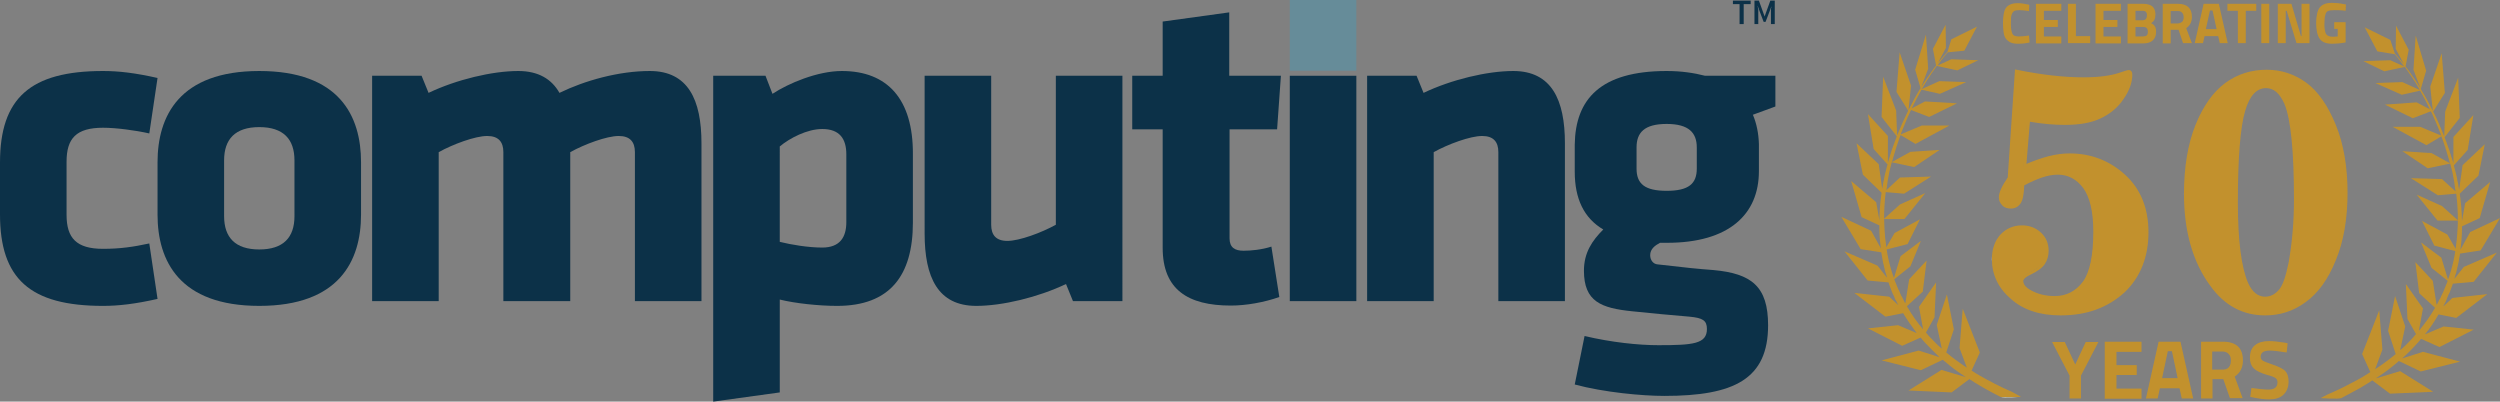 <svg xmlns="http://www.w3.org/2000/svg" xmlns:xlink="http://www.w3.org/1999/xlink" id="Layer_1" x="0px" y="0px" style="enable-background:new 0 0 800 150;" xml:space="preserve" viewBox="3.9 12 788.7 126.7"><rect x="3.9" y="12" width="788.7" height="126.7" fill="#808080" stroke="none"/><style type="text/css">	.st0{fill:#0C3148;}	.st1{fill:#668C99;}	.st2{fill:url(#SVGID_1_);}	.st3{fill:url(#SVGID_00000035525365461628950940000005944189734735719077_);}	.st4{fill:url(#SVGID_00000144311688094455525440000005125033855050491561_);}	.st5{fill:url(#SVGID_00000155106754014239776210000012570684364285407895_);}	.st6{fill:url(#SVGID_00000150785430508766099860000002898886940035998098_);}	.st7{fill:url(#SVGID_00000106136187276623412170000001617704569358533512_);}	.st8{fill:url(#SVGID_00000103968960115674589620000006115711521581018792_);}	.st9{fill:url(#SVGID_00000073722735331573916440000002168071941291233672_);}	.st10{fill:url(#SVGID_00000072257719628743086020000014641365607985504955_);}	.st11{fill:url(#SVGID_00000134207687131724669900000014094365748534405311_);}	.st12{fill:url(#SVGID_00000093159085134919706640000011760921626197381011_);}	.st13{fill:url(#SVGID_00000136397368811183262890000016398605794968804495_);}	.st14{fill:url(#SVGID_00000007395383268849857300000003872440953609281420_);}	.st15{fill:url(#SVGID_00000168813704225989426490000010673038435530894262_);}	.st16{fill:url(#SVGID_00000120521885550813576850000013892891138725347486_);}	.st17{fill:url(#SVGID_00000025437662312169663960000015619562400488087465_);}	.st18{fill:url(#SVGID_00000005250319868608751770000002759909908367317924_);}	.st19{fill:url(#SVGID_00000116940544323395631810000014364702237017045913_);}	.st20{fill:url(#SVGID_00000007409535172565833090000006962242102485671047_);}	.st21{fill:url(#SVGID_00000137134445068505250430000009707379664458949542_);}	.st22{fill:url(#SVGID_00000170970350151755914810000008583571513843704990_);}	.st23{fill:url(#SVGID_00000051357052943406216430000012609730911439738537_);}</style><g>	<g>		<path class="st0" d="M24.9,79.8c0,7.3,3.1,10.7,11.5,10.7c5.4,0,9.5-0.6,14.6-1.7l2.6,17.5c-7.1,1.6-12.3,2.2-17.2,2.2    c-23.1,0-32.5-8.6-32.5-28.9V63.3c0-20.3,9.5-28.9,32.5-28.9c5,0,10.1,0.6,17.2,2.2L51,54.1c-4.4-1-10.5-1.8-14.6-1.8    c-8.5,0-11.5,3.4-11.5,10.7V79.8z"></path>		<path class="st0" d="M96.8,80.2c0,6.7-3.5,10.5-11.1,10.5c-7.6,0-11.1-3.8-11.1-10.5V62.6c0-6.7,3.5-10.5,11.1-10.5    c7.6,0,11.1,3.8,11.1,10.5V80.2z M85.7,34.4c-25.2,0-32.1,14.2-32.1,28.8v16.5c0,14.6,6.9,28.8,32.1,28.8s32.1-14.2,32.1-28.8    V63.2C117.8,48.6,111,34.4,85.7,34.4"></path>		<path class="st0" d="M162.7,107V60c0-3.2-1.5-5.1-5.1-5.1c-3.8,0-10.8,2.6-15.3,5.1v47h-21V35.9h15.6l2.2,5.4    c8.8-4.2,20.1-6.9,28.3-6.9c6.3,0,10.5,2.5,13,6.9c8-3.9,18.7-6.9,28.5-6.9c12.1,0,16.3,9.1,16.3,22.8V107h-21V60    c0-3.2-1.5-5.1-5.1-5.1c-3.8,0-10.8,2.6-15.3,5.1v47H162.7z"></path>		<path class="st0" d="M270.9,82.1c0,4.7-2,8-7.6,8c-4.4,0-9.8-0.9-13.4-1.8V58.2c3.1-2.6,8.6-5.5,13.4-5.5c5.5,0,7.6,3.1,7.6,8    V82.1z M269.5,34.4c-7.7,0-16.9,3.9-21.9,7.2l-2.2-5.7h-16.5v102.8l21-2.9v-29.3c4.8,1.2,12.3,2,18.1,2c16.6,0,23.9-9.5,23.9-26.3    V60.7C292,43.3,283.9,34.4,269.5,34.4"></path>		<path class="st0" d="M316.6,35.9v47c0,3.2,1.5,5.1,5.1,5.1c3.8,0,10.8-2.6,15.3-5.1v-47h21V107h-15.6l-2.2-5.4    c-8.8,4.2-20.1,6.9-28.3,6.9c-12.1,0-16.3-9-16.3-22.8V35.9H316.6z"></path>		<path class="st0" d="M392.2,108.4c-13.6,0-21.5-5.1-21.5-18.2V52.8h-9.6V35.9h9.6V18.8l21-2.9v20H408l-1.2,16.9h-15v34.4    c0,2.9,1.7,3.9,4.4,3.9c2.3,0,5.7-0.3,8.8-1.3l2.5,15.9C402.7,107.4,397,108.4,392.2,108.4"></path>	</g>	<rect x="410.8" y="12" class="st1" width="21" height="22.3"></rect>	<rect x="410.8" y="35.9" class="st0" width="21" height="71.1"></rect>	<g>		<path class="st0" d="M476.6,107V60c0-3.2-1.5-5.1-5.1-5.1c-3.8,0-10.8,2.6-15.3,5.1v47h-21V35.9h15.6l2.2,5.4    c8.8-4.2,20.1-6.9,28.3-6.9c12.1,0,16.3,9.1,16.3,22.8V107H476.6z"></path>		<path class="st0" d="M539.2,65.2c0,4.8-2.6,7-9.5,7c-6.9,0-9.5-2.2-9.5-7v-6.7c0-4.7,2.5-7.4,9.5-7.4c7,0,9.5,2.8,9.5,7.4V65.2z     M564,35.9h-22.2c-3.5-0.9-7.5-1.5-12.1-1.5c-20.9,0-28.8,8.9-29,23.2v8.6c0,8.5,2.9,14.6,9,18.2c-3.5,3.5-6.1,7.3-6.1,13    c0,9.8,5.5,11.8,15.2,12.8c8.8,0.9,10.1,1,18.1,1.7c4.2,0.4,5.5,1.2,5.5,3.9c0,4.7-4.4,5.1-15.3,5.1c-6.3,0-14.9-0.9-23.3-2.9    l-3.1,15.3c9.3,2.5,21.3,3.6,28.3,3.6c22,0,32.7-5.3,32.7-22.3c0-12.3-5.3-16.3-17.2-17.4c-5.3-0.4-8.2-0.7-17.7-1.8    c-1.3-0.1-2.3-1.3-2.3-2.9c0-2,1.6-3.1,3.1-3.9h2.2c19.6,0,29-9,29-22.6v-8.6c-0.1-3.2-0.7-6.4-1.9-9.2l7.1-2.6V35.9z"></path>	</g>	<g>		<path class="st0" d="M552.7,13.3h-2.1v-1.1h5.6v1.1H554v6.3h-1.3V13.3z"></path>		<path class="st0" d="M557.4,12.2h1.4l1.3,3.6l0.5,1.4h0l0.5-1.4l1.3-3.6h1.4v7.4h-1.2v-3.4c0-0.2,0-0.4,0-0.6c0-0.2,0-0.4,0-0.6    c0-0.2,0-0.4,0.1-0.6c0-0.2,0-0.4,0.1-0.6h0l-0.6,1.7l-1.3,3.4h-0.6l-1.3-3.4l-0.6-1.7h0c0,0.2,0,0.4,0.1,0.6c0,0.2,0,0.4,0.1,0.6    c0,0.2,0,0.4,0,0.6c0,0.2,0,0.4,0,0.6v3.4h-1.2V12.2z"></path>	</g></g><g>	<g>		<linearGradient id="SVGID_1_" gradientUnits="userSpaceOnUse" x1="613.316" y1="137.352" x2="613.316" y2="19.728">			<stop offset="0" style="stop-color:#FDF7CC"></stop>			<stop offset="0" style="stop-color:#F7ECBB"></stop>			<stop offset="0" style="stop-color:#E6CF8E"></stop>			<stop offset="0" style="stop-color:#CBA146"></stop>			<stop offset="0" style="stop-color:#C2912D"></stop>			<stop offset="0.543" style="stop-color:#C2912D"></stop>		</linearGradient>		<path class="st2" d="M638.6,135.6c-0.5-0.2-1.1-0.5-1.8-0.8c-0.7-0.3-1.5-0.7-2.3-1.1c-0.9-0.4-1.8-0.9-2.9-1.5    c-1.1-0.5-2.1-1.2-3.3-1.8c-0.8-0.5-1.6-0.9-2.4-1.5l2.6-5.7l-5.4-13.8l-1,12.4l2.3,6.2c-1.2-0.8-2.5-1.7-3.7-2.6    c-0.9-0.7-1.9-1.4-2.8-2.2l2.4-7.3l-2.2-11l-3.2,9.6l1.6,7.5c-1.3-1.1-2.6-2.4-3.8-3.7c-0.4-0.4-0.8-0.9-1.2-1.4l2.7-4.8l0.5-11    l-5.4,7.7l1.3,7.1c-1.8-2.1-3.5-4.5-5-7.1c0-0.1-0.1-0.1-0.1-0.2l5-4.6l1.2-9.8l-5.5,5.9l-1.2,7.6c-0.1-0.1-0.1-0.2-0.2-0.3    c-0.2-0.5-0.5-0.9-0.7-1.4c-0.1-0.2-0.2-0.5-0.4-0.7c-0.1-0.2-0.2-0.5-0.3-0.7c-0.2-0.5-0.4-1-0.7-1.5c-0.2-0.5-0.4-1-0.6-1.5    c-0.1-0.2-0.2-0.5-0.3-0.7c-0.1-0.3-0.2-0.5-0.3-0.8c0,0,0,0,0,0l5.1-4.1l3.3-8l-6.4,4.8l-2.1,6.9c0-0.1-0.1-0.2-0.1-0.3    c-0.1-0.3-0.2-0.5-0.3-0.8c-0.2-0.5-0.3-1-0.5-1.6c-0.6-2.1-1.1-4.2-1.4-6.3l6.6-1.7l3.9-7.8l-8,4.3l-2.6,4.5    c-0.3-2-0.5-4-0.6-6.1c0-0.9-0.1-1.8-0.1-2.8h6.4l6.6-8.2l-8,3.6l-5,4.5c0-1.3,0-2.5,0.1-3.8c0.1-1.5,0.2-3.1,0.4-4.6l5.8,0.5    l8.5-5.4l-9.8,0.3L599,72c0.1-0.4,0.1-0.8,0.2-1.2c0-0.3,0.1-0.5,0.1-0.8c0-0.3,0.1-0.5,0.1-0.8c0.1-0.5,0.2-1.1,0.3-1.6    c0.1-0.5,0.2-1.1,0.3-1.6l0.1-0.4l0.1-0.4c0.1-0.3,0.1-0.5,0.2-0.8c0.1-0.4,0.2-0.8,0.3-1.2l7.1,1.5l8-5.4l-9.2,0.6l-5.8,3.2    c0.2-0.6,0.3-1.2,0.5-1.8c0.3-1,0.6-2,0.9-3c0.4-1.3,0.9-2.5,1.3-3.7l4.7,2.8l10.7-5.8h-8.7l-6.7,2.8c1-2.5,2-5,3.1-7.3    c0.1-0.1,0.1-0.3,0.2-0.4l5.7,2.2l8.8-4.3l-10.1-0.6l-4.2,2.2c1-2.1,2.1-4.1,3.1-5.9l5.8,1.3l8.3-3.7l-8.5-0.3l-5.5,2.5    c0.5-0.9,1.1-1.8,1.6-2.7c0.9-1.4,1.8-2.8,2.7-4c0.1-0.2,0.3-0.4,0.4-0.6l6.5,1.4l6.6-3.2l-8.5-0.3l-4.4,2c0.7-1,1.4-1.9,2.1-2.8    c0.4-0.5,0.8-1,1.2-1.4l5.2-0.5l4-7.6l-1.2,0.6c0.2-0.1,0.3-0.2,0.3-0.2s-0.1,0.1-0.3,0.2c0,0,0,0,0,0l-6.9,3.4l-1.2,3.9    c-0.4,0.5-0.9,1-1.3,1.5c-0.6,0.7-1.2,1.4-1.8,2.2l2.6-4.9l-0.1-7.3l-4,7.6l1,5.3c-0.2,0.2-0.3,0.4-0.5,0.6    c-0.9,1.2-1.8,2.6-2.8,4c-0.5,0.7-0.9,1.4-1.4,2.2l2.2-5.8l-0.7-10.8l-3.4,11.1l1.7,5.8c-1.3,2.1-2.6,4.5-3.8,6.9l0.8-7.7    l-3.6-10.5l-1,12.5l3.7,5.9c-1.2,2.5-2.4,5.1-3.5,7.8l-0.3-7.8l-4.1-10.7l-0.5,12.7l4.8,6.1c-0.4,1-0.7,2-1.1,3c-0.4,1-0.7,2-1,3    c-0.2,0.8-0.5,1.5-0.7,2.3v-8.4l-6.3-6.9l1.8,11l4.4,4.9c0,0.1,0,0.2-0.1,0.2c-0.1,0.3-0.1,0.5-0.2,0.8l-0.1,0.4l-0.1,0.4    c-0.1,0.5-0.3,1.1-0.4,1.6c-0.1,0.5-0.2,1.1-0.3,1.6c-0.1,0.3-0.1,0.5-0.2,0.8c0,0.3-0.1,0.5-0.1,0.8c-0.1,0.4-0.1,0.7-0.2,1.1    l-1.1-7.8l-7-6.6l2,9.9l5.9,5.7c-0.2,1.4-0.4,2.9-0.5,4.4c-0.1,1.4-0.2,2.8-0.2,4.3l-1-5.7l-7.9-6.7l3.3,11.4l5.6,2.6    c0,0.3,0,0.6,0,0.9c0,2.2,0.2,4.3,0.5,6.4l-3.1-5.6l-9.4-4.4l6.1,10.2l6.5,1c0.3,2,0.7,4,1.2,5.9c0.2,0.5,0.3,1.1,0.5,1.6    c0,0.2,0.1,0.3,0.1,0.5l-3-3.8l-10.4-4.5l7.3,9.2l6.6,0.6c0,0.1,0.1,0.3,0.1,0.4c0.1,0.3,0.2,0.5,0.3,0.8c0.2,0.5,0.4,1,0.6,1.6    c0.2,0.5,0.4,1,0.7,1.5c0.1,0.3,0.2,0.5,0.3,0.8c0.1,0.2,0.2,0.5,0.4,0.7c0.2,0.5,0.5,1,0.7,1.4l-2.9-2.7l-11-1.2l9.8,7.5l5.6-1.1    c1.3,2.2,2.8,4.3,4.3,6.3l-5.9-2.5l-9.5,1l10.8,5.5l5.8-2.6c0.4,0.5,0.8,0.9,1.2,1.4c1.6,1.7,3.2,3.3,4.8,4.8l-6.6-2.1l-11.7,3.1    l12.4,3.1l6.9-3.3c0.8,0.7,1.6,1.3,2.3,1.9c1.7,1.4,3.4,2.5,5,3.6l-7.7-2.3l-10.4,6.5l13.6,0.6l5.6-4.2c0.6,0.4,1.1,0.7,1.7,1.1    c1.2,0.7,2.3,1.4,3.4,2c1.1,0.6,3.8,2.1,4.7,2.5c0.9,0.4,6.5,0,6.5,0S639.5,136.1,638.6,135.6z"></path>					<linearGradient id="SVGID_00000088822831007639032650000000969652220170304648_" gradientUnits="userSpaceOnUse" x1="764.401" y1="137.818" x2="764.401" y2="20.195">			<stop offset="0" style="stop-color:#FDF7CC"></stop>			<stop offset="0" style="stop-color:#F7ECBB"></stop>			<stop offset="0" style="stop-color:#E6CF8E"></stop>			<stop offset="0" style="stop-color:#CBA146"></stop>			<stop offset="0" style="stop-color:#C2912D"></stop>			<stop offset="0.543" style="stop-color:#C2912D"></stop>		</linearGradient>		<path style="fill:url(#SVGID_00000088822831007639032650000000969652220170304648_);" d="M775.7,106.6c0.1-0.3,0.2-0.5,0.3-0.8    c0.2-0.5,0.4-1,0.7-1.5c0.2-0.5,0.4-1,0.6-1.6c0.1-0.3,0.2-0.5,0.3-0.8c0-0.1,0.1-0.3,0.1-0.4l6.6-0.6l7.3-9.2l-10.4,4.5l-3,3.8    c0.1-0.2,0.1-0.3,0.1-0.5c0.2-0.5,0.3-1.1,0.5-1.6c0.5-1.9,0.9-3.9,1.2-5.9l6.5-1l6.1-10.2l-9.4,4.4l-3.1,5.6    c0.3-2.1,0.5-4.3,0.5-6.5c0-0.3,0-0.6,0-0.9l5.6-2.6l3.3-11.4l-7.9,6.7l-1,5.7c0-1.4-0.1-2.9-0.2-4.3c-0.1-1.5-0.3-2.9-0.5-4.4    l5.9-5.7l2-9.9l-7,6.6l-1.1,7.8c-0.1-0.4-0.1-0.7-0.2-1.1c0-0.3-0.1-0.6-0.1-0.8c-0.1-0.3-0.1-0.5-0.2-0.8    c-0.1-0.5-0.2-1.1-0.3-1.6c-0.1-0.5-0.3-1.1-0.4-1.6l-0.1-0.4l-0.1-0.4c-0.1-0.3-0.1-0.5-0.2-0.8c0-0.1,0-0.2-0.1-0.2l4.4-4.9    l1.8-11l-6.3,6.9v8.4c-0.2-0.8-0.4-1.5-0.7-2.3c-0.3-1-0.6-2.1-1-3c-0.3-1-0.7-2-1.1-3l4.8-6.1l-0.5-12.7l-4.1,10.7l-0.3,7.8    c-1.1-2.7-2.2-5.4-3.5-7.8l3.7-5.9l-1-12.5l-3.6,10.5l0.8,7.7c-1.2-2.5-2.5-4.8-3.8-6.9l1.7-5.8L766,23.2L765.3,34l2.2,5.8    c-0.5-0.7-0.9-1.5-1.4-2.2c-0.9-1.4-1.9-2.7-2.8-4c-0.2-0.2-0.3-0.4-0.5-0.6l1-5.3l-4-7.6l-0.1,7.3l2.6,4.9    c-0.6-0.8-1.2-1.5-1.8-2.2c-0.4-0.4-0.7-0.9-1.1-1.3l-1.4-4.2l-6.9-3.4c0,0,0,0,0,0c-0.2-0.1-0.3-0.2-0.3-0.2s0.1,0.1,0.3,0.2    l-1.2-0.6l4,7.6l5.5,0.9c0.3,0.3,0.6,0.7,0.9,1.1c0.7,0.9,1.4,1.8,2.1,2.8l-4.4-2l-8.5,0.3l6.6,3.2l6.5-1.4    c0.1,0.2,0.3,0.4,0.4,0.6c0.9,1.3,1.8,2.6,2.7,4c0.5,0.9,1.1,1.7,1.6,2.7l-5.5-2.5l-8.5,0.3l8.3,3.7l5.8-1.3    c1.1,1.9,2.1,3.8,3.1,5.9l-4.2-2.2L756.3,45l8.8,4.3l5.7-2.2c0.1,0.1,0.1,0.3,0.2,0.4c1.1,2.3,2.1,4.8,3.1,7.3l-6.7-2.8h-8.7    l10.7,5.8l4.7-2.8c0.5,1.2,0.9,2.5,1.3,3.7c0.3,1,0.6,2,0.9,3c0.2,0.6,0.3,1.2,0.5,1.8l-5.8-3.2l-9.2-0.6l8,5.4l7.1-1.5    c0.1,0.4,0.2,0.8,0.3,1.2c0.1,0.3,0.1,0.5,0.2,0.8l0.1,0.4l0.1,0.4c0.1,0.5,0.2,1.1,0.3,1.6c0.1,0.5,0.2,1.1,0.3,1.6    c0,0.3,0.1,0.5,0.1,0.8c0,0.3,0.1,0.5,0.1,0.8c0.1,0.4,0.1,0.8,0.2,1.2l-4.3-3.9l-9.8-0.3l8.5,5.4l5.8-0.5c0.2,1.5,0.3,3,0.4,4.6    c0.1,1.3,0.1,2.5,0.1,3.8l-5-4.5l-8-3.6l6.6,8.2h6.4c0,0.9,0,1.8-0.1,2.8c-0.1,2-0.3,4.1-0.6,6.1l-2.6-4.5l-8-4.3l3.9,7.8l6.6,1.7    c-0.3,2.1-0.8,4.3-1.4,6.3c-0.2,0.5-0.3,1-0.5,1.6c-0.1,0.3-0.2,0.5-0.3,0.8c0,0.1-0.1,0.2-0.1,0.3l-2.1-6.9l-6.4-4.8l3.3,8    l5.1,4.1c0,0,0,0,0,0c-0.1,0.3-0.2,0.5-0.3,0.8c-0.1,0.3-0.2,0.5-0.3,0.7c-0.2,0.5-0.4,1-0.6,1.5c-0.2,0.5-0.4,1-0.7,1.5    c-0.1,0.2-0.2,0.5-0.3,0.7c-0.1,0.2-0.2,0.5-0.4,0.7c-0.2,0.5-0.5,0.9-0.7,1.4c-0.1,0.1-0.1,0.2-0.2,0.3l-1.2-7.6l-5.5-5.9    l1.2,9.8l5,4.6c0,0.1-0.1,0.1-0.1,0.2c-1.5,2.6-3.2,4.9-5,7.1l1.3-7.1l-5.4-7.7l0.5,11l2.7,4.8c-0.4,0.5-0.8,0.9-1.2,1.4    c-1.2,1.3-2.5,2.6-3.8,3.7l1.6-7.5l-3.2-9.6l-2.2,11l2.4,7.3c-0.9,0.8-1.9,1.5-2.8,2.2c-1.3,1-2.5,1.8-3.7,2.6l2.3-6.2l-1-12.4    l-5.4,13.8l2.6,5.7c-0.8,0.5-1.6,1-2.4,1.5c-1.2,0.7-2.3,1.3-3.3,1.8c-1,0.5-2,1-2.9,1.5c-0.9,0.4-1.7,0.8-2.3,1.1    c-0.7,0.3-1.3,0.6-1.8,0.8c-1,0.4-3,1.5-3,1.5s5.6,0.4,6.5,0c0.9-0.4,3.7-2,4.7-2.5c1.1-0.6,2.2-1.2,3.4-2    c0.6-0.3,1.1-0.7,1.7-1.1l5.6,4.2l13.6-0.6l-10.4-6.5l-7.7,2.3c1.6-1.1,3.3-2.2,5-3.6c0.8-0.6,1.5-1.2,2.3-1.9l6.9,3.3l12.4-3.1    l-11.7-3.1l-6.6,2.1c1.6-1.4,3.2-3,4.8-4.8c0.4-0.4,0.8-0.9,1.2-1.4l5.8,2.6l10.8-5.5l-9.5-1l-5.9,2.5c1.6-1.9,3-4,4.3-6.3    l5.6,1.1l9.8-7.5l-11,1.2l-2.9,2.7c0.2-0.5,0.5-1,0.7-1.4C775.5,107.1,775.6,106.9,775.7,106.6z"></path>		<g>			<g>									<linearGradient id="SVGID_00000032644990011084032580000016182744951839895223_" gradientUnits="userSpaceOnUse" x1="656.84" y1="111.112" x2="656.84" y2="34.517">					<stop offset="0" style="stop-color:#FDF7CC"></stop>					<stop offset="0" style="stop-color:#F7ECBB"></stop>					<stop offset="0" style="stop-color:#E6CF8E"></stop>					<stop offset="0" style="stop-color:#CBA146"></stop>					<stop offset="0" style="stop-color:#C2912D"></stop>					<stop offset="0.543" style="stop-color:#C2912D"></stop>				</linearGradient>				<path style="fill:url(#SVGID_00000032644990011084032580000016182744951839895223_);" d="M639.8,34.5c7.9,1.6,14.9,2.4,21.1,2.4      c4.8,0,8.8-0.5,11.9-1.6c1.3-0.5,2-0.7,2.2-0.7c0.5,0,0.7,0.4,0.7,1.1c0,2.3-0.9,4.8-2.7,7.4c-1.8,2.6-4.2,4.6-7.1,6      c-2.9,1.3-6.6,2-11,2c-3.4,0-7.2-0.4-11.4-1.1l-1.2,14.5c2.6-1.2,5.1-2.1,7.5-2.7c2.3-0.6,4.5-0.9,6.6-0.9      c6.7,0,12.5,2.2,17.3,6.6c4.8,4.4,7.2,10.3,7.2,17.7c0,7.6-2.5,13.8-7.4,18.6c-4.9,4.8-11.4,7.2-19.5,7.2      c-6.4,0-11.6-1.7-15.4-5.1c-3.9-3.4-5.8-7.4-5.8-12.2c0-3.1,0.8-5.6,2.6-7.5c1.7-1.9,3.8-2.8,6.4-2.8c2.3,0,4.2,0.7,5.7,2.2      c1.5,1.5,2.2,3.2,2.2,5.3c0,1.5-0.4,2.8-1.2,3.9c-0.8,1.1-2.3,2.2-4.5,3.3c-1.6,0.8-2.4,1.6-2.4,2.3c0,1.2,0.8,2.3,2.3,3.2      c2.3,1.4,5,2.1,8,2.1c3.9,0,6.9-1.6,9.2-4.7c2.3-3.1,3.4-8.5,3.4-16.1c0-6.4-1.1-11.1-3.3-14c-2.2-2.9-5-4.4-8.4-4.4      c-1.6,0-3.3,0.3-5.1,0.9c-1.8,0.6-3.8,1.5-5.9,2.7c0,2.7-0.4,4.6-1,5.6c-0.6,1-1.6,1.5-2.8,1.5c-1,0-1.8-0.3-2.4-0.9      c-0.6-0.6-0.9-1.3-0.9-2.2c0-1.4,0.9-3.4,2.8-6.1L639.8,34.5z"></path>									<linearGradient id="SVGID_00000173849315013475238630000001873378580103601074_" gradientUnits="userSpaceOnUse" x1="632.337" y1="72.77" x2="681.343" y2="72.77">					<stop offset="0" style="stop-color:#FDF7CC"></stop>					<stop offset="0" style="stop-color:#F7ECBB"></stop>					<stop offset="0" style="stop-color:#E6CF8E"></stop>					<stop offset="0" style="stop-color:#CBA146"></stop>					<stop offset="0" style="stop-color:#C2912D"></stop>					<stop offset="0.543" style="stop-color:#C2912D"></stop>				</linearGradient>				<path style="fill:url(#SVGID_00000173849315013475238630000001873378580103601074_);" d="M654,111.5c-6.5,0-11.8-1.7-15.7-5.2      c-4-3.4-6-7.7-6-12.5c0-3.2,0.9-5.8,2.7-7.8c1.8-1.9,4.1-2.9,6.8-2.9c2.4,0,4.4,0.8,6,2.3c1.6,1.5,2.4,3.4,2.4,5.7      c0,1.6-0.4,3-1.2,4.2c-0.8,1.2-2.3,2.3-4.6,3.4c-1.9,0.9-2.2,1.6-2.2,1.9c0,1,0.7,2,2.1,2.8c2.2,1.3,4.8,2,7.8,2      c3.7,0,6.6-1.5,8.9-4.5c2.2-3,3.3-8.4,3.3-15.8c0-6.3-1.1-10.9-3.2-13.8c-2.1-2.8-4.8-4.2-8-4.2c-1.5,0-3.2,0.3-5,0.9      c-1.7,0.6-3.6,1.4-5.6,2.5c-0.1,2.7-0.4,4.5-1.1,5.6c-0.7,1.1-1.8,1.7-3.1,1.7c-1.1,0-2.1-0.3-2.7-1c-0.7-0.7-1.1-1.5-1.1-2.5      c0-1.5,0.9-3.5,2.8-6.3l2.3-34.1l0.5,0.1c7.8,1.6,14.9,2.4,21.1,2.4c4.8,0,8.7-0.5,11.8-1.6c1.7-0.6,2.2-0.7,2.4-0.7      c0.4,0,1.2,0.1,1.2,1.5c0,2.4-0.9,5-2.8,7.7c-1.8,2.7-4.3,4.7-7.3,6.1c-3,1.4-6.7,2-11.2,2c-3.3,0-7-0.3-11-1l-1.1,13.3      c2.4-1,4.7-1.8,6.9-2.4c2.4-0.6,4.6-0.9,6.7-0.9c6.8,0,12.7,2.3,17.6,6.8c4.9,4.5,7.3,10.6,7.3,18.1c0,7.7-2.5,14.1-7.5,18.9      C668.8,109.1,662.2,111.5,654,111.5z M641.8,84c-2.5,0-4.5,0.9-6.1,2.6c-1.6,1.8-2.4,4.2-2.4,7.2c0,4.6,1.9,8.6,5.7,11.9      c3.8,3.3,8.9,4.9,15.2,4.9c7.9,0,14.4-2.4,19.2-7.1c4.8-4.7,7.3-10.8,7.3-18.3c0-7.2-2.4-13.1-7-17.4c-4.7-4.3-10.4-6.5-17-6.5      c-2,0-4.2,0.3-6.5,0.9c-2.3,0.6-4.8,1.5-7.4,2.6l-0.7,0.3l1.3-15.7l0.5,0.1c4.2,0.7,8,1.1,11.3,1.1c4.4,0,8-0.7,10.9-2      c2.8-1.3,5.1-3.3,6.9-5.8c1.7-2.6,2.6-5,2.6-7.2c0-0.6-0.2-0.6-0.3-0.6c-0.1,0-0.4,0.1-2.1,0.7c-3.2,1.1-7.2,1.7-12.1,1.7      c-6.1,0-13.1-0.8-20.7-2.3L638,68.4l-0.1,0.1c-1.8,2.6-2.7,4.6-2.7,5.9c0,0.8,0.3,1.4,0.8,1.9c0.5,0.5,1.2,0.7,2.1,0.7      c1,0,1.8-0.4,2.4-1.3c0.6-0.9,0.9-2.8,1-5.4l0-0.3l0.2-0.1c2.1-1.2,4.1-2.1,6-2.7c1.9-0.6,3.6-0.9,5.2-0.9      c3.5,0,6.5,1.5,8.7,4.6c2.2,3,3.4,7.8,3.4,14.3c0,7.7-1.2,13.2-3.5,16.4c-2.4,3.2-5.6,4.9-9.6,4.9c-3.2,0-5.9-0.7-8.3-2.1      c-1.7-1-2.5-2.2-2.5-3.6c0-0.9,0.9-1.8,2.7-2.7c2.1-1,3.6-2.1,4.3-3.1c0.7-1,1.1-2.3,1.1-3.7c0-2-0.7-3.6-2.1-5      C645.7,84.7,643.9,84,641.8,84z"></path>			</g>			<g>									<linearGradient id="SVGID_00000099636943815171078240000011829086858154895294_" gradientUnits="userSpaceOnUse" x1="718.626" y1="111.112" x2="718.626" y2="34.517">					<stop offset="0" style="stop-color:#FDF7CC"></stop>					<stop offset="0" style="stop-color:#F7ECBB"></stop>					<stop offset="0" style="stop-color:#E6CF8E"></stop>					<stop offset="0" style="stop-color:#CBA146"></stop>					<stop offset="0" style="stop-color:#C2912D"></stop>					<stop offset="0.543" style="stop-color:#C2912D"></stop>				</linearGradient>				<path style="fill:url(#SVGID_00000099636943815171078240000011829086858154895294_);" d="M718.9,34.5c4.5,0,8.6,1.3,12.2,4      c3.6,2.7,6.7,7.1,9.2,13.2c2.5,6.1,3.7,13.2,3.7,21.2c0,8.1-1.2,15.2-3.6,21.1c-2.4,6-5.5,10.3-9.3,13c-3.8,2.7-8,4.1-12.5,4.1      c-6.8,0-12.5-3-16.9-9c-5.5-7.4-8.3-17.1-8.3-28.9c0-8.3,1.2-15.5,3.6-21.5c2.4-6,5.5-10.4,9.3-13.1      C709.9,35.9,714.2,34.5,718.9,34.5z M728,74.9c0-15.4-1-25.4-3-30.2c-1.5-3.5-3.5-5.3-6.2-5.3c-3.2,0-5.5,2.5-7.1,7.5      c-1.5,5-2.3,14.7-2.3,29c0,12,1.1,20.5,3.3,25.5c1.4,3.1,3.3,4.6,5.8,4.6c1.6,0,3.1-0.7,4.5-2.1c1.3-1.4,2.4-4.4,3.3-8.9      C727.4,88.8,728,82.1,728,74.9z"></path>									<linearGradient id="SVGID_00000134929113259411114970000011393791258845351818_" gradientUnits="userSpaceOnUse" x1="692.835" y1="72.815" x2="744.418" y2="72.815">					<stop offset="0" style="stop-color:#FDF7CC"></stop>					<stop offset="0" style="stop-color:#F7ECBB"></stop>					<stop offset="0" style="stop-color:#E6CF8E"></stop>					<stop offset="0" style="stop-color:#CBA146"></stop>					<stop offset="0" style="stop-color:#C2912D"></stop>					<stop offset="0.543" style="stop-color:#C2912D"></stop>				</linearGradient>				<path style="fill:url(#SVGID_00000134929113259411114970000011393791258845351818_);" d="M718.5,111.5c-7,0-12.8-3.1-17.2-9.2      c-5.6-7.5-8.4-17.3-8.4-29.1c0-8.4,1.2-15.7,3.6-21.7c2.4-6,5.6-10.5,9.4-13.3c3.8-2.8,8.2-4.2,13.1-4.2c4.6,0,8.8,1.4,12.5,4.1      c3.7,2.7,6.8,7.2,9.3,13.3c2.5,6.1,3.7,13.3,3.7,21.4c0,8.2-1.2,15.3-3.7,21.3c-2.4,6-5.6,10.4-9.5,13.2      C727.4,110.2,723.1,111.5,718.5,111.5z M718.9,35c-4.7,0-8.9,1.4-12.6,4c-3.7,2.7-6.8,7-9.1,12.9c-2.4,5.9-3.6,13.1-3.6,21.4      c0,11.7,2.8,21.3,8.2,28.6c4.3,5.9,9.9,8.8,16.5,8.8c4.4,0,8.6-1.3,12.3-4c3.7-2.6,6.8-6.9,9.2-12.8c2.4-5.9,3.6-12.9,3.6-21      c0-8-1.2-15.1-3.7-21.1c-2.4-6-5.4-10.3-9-13C727.3,36.3,723.3,35,718.9,35z M718.5,106.4c-2.7,0-4.8-1.6-6.2-4.9      c-2.2-5-3.3-13.6-3.3-25.6c0-14.3,0.8-24.1,2.3-29.2c1.6-5.2,4.1-7.8,7.5-7.8c2.8,0,5.1,1.9,6.6,5.5c2,4.8,3.1,15.1,3.1,30.4      c0,7.2-0.6,14-1.7,20.2c-0.9,4.7-2,7.7-3.4,9.2C721.9,105.7,720.3,106.4,718.5,106.4z M718.8,39.8c-3,0-5.2,2.4-6.6,7.2      c-1.5,5-2.3,14.7-2.3,28.9c0,11.9,1.1,20.4,3.2,25.3c1.3,2.9,3.1,4.4,5.4,4.4c1.5,0,2.9-0.6,4.2-2c1.3-1.3,2.3-4.3,3.2-8.7      c1.1-6.1,1.7-12.9,1.7-20c0-15.2-1-25.3-3-30.1C723.1,41.4,721.2,39.8,718.8,39.8z"></path>			</g>		</g>	</g>	<g>					<linearGradient id="SVGID_00000005959205794833295710000015756388377278973106_" gradientUnits="userSpaceOnUse" x1="631.438" y1="19.428" x2="728.85" y2="19.428">			<stop offset="0" style="stop-color:#FDF7CC"></stop>			<stop offset="0" style="stop-color:#F7ECBB"></stop>			<stop offset="0" style="stop-color:#E6CF8E"></stop>			<stop offset="0" style="stop-color:#CBA146"></stop>			<stop offset="0" style="stop-color:#C2912D"></stop>			<stop offset="0.543" style="stop-color:#C2912D"></stop>		</linearGradient>		<path style="fill:url(#SVGID_00000005959205794833295710000015756388377278973106_);" d="M644.2,25.4c-1.3,0.3-2.5,0.4-3.5,0.4    c-1,0-1.9-0.1-2.5-0.4c-0.6-0.3-1.1-0.7-1.5-1.2c-0.4-0.6-0.6-1.2-0.7-2c-0.1-0.8-0.2-1.7-0.2-2.8c0-2.4,0.3-4.1,1-5    c0.7-0.9,1.9-1.4,3.7-1.4c1,0,2.3,0.2,3.6,0.5l-0.1,2c-1.2-0.2-2.2-0.3-3-0.3c-0.8,0-1.4,0.1-1.7,0.3c-0.3,0.2-0.6,0.6-0.8,1.2    c-0.2,0.6-0.2,1.6-0.2,3c0,1.4,0.2,2.4,0.5,3c0.3,0.6,1,0.8,2,0.8s2.1-0.1,3.2-0.3L644.2,25.4z"></path>					<linearGradient id="SVGID_00000160158688412994349040000007991221878815491247_" gradientUnits="userSpaceOnUse" x1="631.438" y1="19.428" x2="728.85" y2="19.428">			<stop offset="0" style="stop-color:#FDF7CC"></stop>			<stop offset="0" style="stop-color:#F7ECBB"></stop>			<stop offset="0" style="stop-color:#E6CF8E"></stop>			<stop offset="0" style="stop-color:#CBA146"></stop>			<stop offset="0" style="stop-color:#C2912D"></stop>			<stop offset="0.543" style="stop-color:#C2912D"></stop>		</linearGradient>		<path style="fill:url(#SVGID_00000160158688412994349040000007991221878815491247_);" d="M646.2,25.6V13.2h8v2.2h-5.5v2.9h4.4v2.2    h-4.4v3h5.5v2.2H646.2z"></path>					<linearGradient id="SVGID_00000096770224397676093110000014396302396512754590_" gradientUnits="userSpaceOnUse" x1="631.438" y1="19.428" x2="728.85" y2="19.428">			<stop offset="0" style="stop-color:#FDF7CC"></stop>			<stop offset="0" style="stop-color:#F7ECBB"></stop>			<stop offset="0" style="stop-color:#E6CF8E"></stop>			<stop offset="0" style="stop-color:#CBA146"></stop>			<stop offset="0" style="stop-color:#C2912D"></stop>			<stop offset="0.543" style="stop-color:#C2912D"></stop>		</linearGradient>		<path style="fill:url(#SVGID_00000096770224397676093110000014396302396512754590_);" d="M663.4,25.6h-7.1V13.2h2.5v10.2h4.5V25.6    z"></path>					<linearGradient id="SVGID_00000075161727025500388650000007067572607033588627_" gradientUnits="userSpaceOnUse" x1="631.438" y1="19.428" x2="728.85" y2="19.428">			<stop offset="0" style="stop-color:#FDF7CC"></stop>			<stop offset="0" style="stop-color:#F7ECBB"></stop>			<stop offset="0" style="stop-color:#E6CF8E"></stop>			<stop offset="0" style="stop-color:#CBA146"></stop>			<stop offset="0" style="stop-color:#C2912D"></stop>			<stop offset="0.543" style="stop-color:#C2912D"></stop>		</linearGradient>		<path style="fill:url(#SVGID_00000075161727025500388650000007067572607033588627_);" d="M665,25.6V13.2h8v2.2h-5.5v2.9h4.4v2.2    h-4.4v3h5.5v2.2H665z"></path>					<linearGradient id="SVGID_00000080188601315323305000000004218775138960386701_" gradientUnits="userSpaceOnUse" x1="631.438" y1="19.428" x2="728.85" y2="19.428">			<stop offset="0" style="stop-color:#FDF7CC"></stop>			<stop offset="0" style="stop-color:#F7ECBB"></stop>			<stop offset="0" style="stop-color:#E6CF8E"></stop>			<stop offset="0" style="stop-color:#CBA146"></stop>			<stop offset="0" style="stop-color:#C2912D"></stop>			<stop offset="0.543" style="stop-color:#C2912D"></stop>		</linearGradient>		<path style="fill:url(#SVGID_00000080188601315323305000000004218775138960386701_);" d="M675.1,13.2h4.9c1.3,0,2.3,0.3,2.9,0.8    c0.6,0.5,1,1.4,1,2.5c0,0.7-0.1,1.2-0.3,1.7c-0.2,0.4-0.6,0.8-1.1,1.1c0.5,0.2,1,0.6,1.2,1c0.3,0.4,0.4,1,0.4,1.8    c0,1.2-0.4,2.1-1.1,2.7c-0.7,0.6-1.7,0.9-3,0.9h-4.9V13.2z M679.8,15.4h-2.2v3h2.2c0.9,0,1.4-0.5,1.4-1.5    C681.3,15.9,680.8,15.4,679.8,15.4z M679.9,20.5h-2.3v3h2.3c0.5,0,1-0.1,1.2-0.3c0.3-0.2,0.4-0.6,0.4-1.2    C681.5,20.9,681,20.5,679.9,20.5z"></path>					<linearGradient id="SVGID_00000016758268605101950230000014121896892978739124_" gradientUnits="userSpaceOnUse" x1="631.438" y1="19.428" x2="728.85" y2="19.428">			<stop offset="0" style="stop-color:#FDF7CC"></stop>			<stop offset="0" style="stop-color:#F7ECBB"></stop>			<stop offset="0" style="stop-color:#E6CF8E"></stop>			<stop offset="0" style="stop-color:#CBA146"></stop>			<stop offset="0" style="stop-color:#C2912D"></stop>			<stop offset="0.543" style="stop-color:#C2912D"></stop>		</linearGradient>		<path style="fill:url(#SVGID_00000016758268605101950230000014121896892978739124_);" d="M688.7,21.5v4.2h-2.5V13.2h4.8    c2.9,0,4.4,1.4,4.4,4.1c0,1.6-0.6,2.8-1.8,3.6l1.8,4.7h-2.8l-1.4-4.2H688.7z M692.4,18.8c0.3-0.4,0.4-0.8,0.4-1.4    c0-0.6-0.2-1.1-0.5-1.4c-0.3-0.4-0.8-0.5-1.3-0.5h-2.3v3.9h2.3C691.7,19.3,692.1,19.1,692.4,18.8z"></path>					<linearGradient id="SVGID_00000167389394761238594550000015098016161977564070_" gradientUnits="userSpaceOnUse" x1="631.438" y1="19.428" x2="728.85" y2="19.428">			<stop offset="0" style="stop-color:#FDF7CC"></stop>			<stop offset="0" style="stop-color:#F7ECBB"></stop>			<stop offset="0" style="stop-color:#E6CF8E"></stop>			<stop offset="0" style="stop-color:#CBA146"></stop>			<stop offset="0" style="stop-color:#C2912D"></stop>			<stop offset="0.543" style="stop-color:#C2912D"></stop>		</linearGradient>		<path style="fill:url(#SVGID_00000167389394761238594550000015098016161977564070_);" d="M696.3,25.6l2.8-12.4h4.8l2.8,12.4h-2.5    l-0.5-2.2h-4.3l-0.5,2.2H696.3z M701.1,15.3l-1.3,5.9h3.4l-1.3-5.9H701.1z"></path>					<linearGradient id="SVGID_00000021817048364124768400000014733536524866792118_" gradientUnits="userSpaceOnUse" x1="631.438" y1="19.428" x2="728.85" y2="19.428">			<stop offset="0" style="stop-color:#FDF7CC"></stop>			<stop offset="0" style="stop-color:#F7ECBB"></stop>			<stop offset="0" style="stop-color:#E6CF8E"></stop>			<stop offset="0" style="stop-color:#CBA146"></stop>			<stop offset="0" style="stop-color:#C2912D"></stop>			<stop offset="0.543" style="stop-color:#C2912D"></stop>		</linearGradient>		<path style="fill:url(#SVGID_00000021817048364124768400000014733536524866792118_);" d="M706.6,15.4v-2.2h9.1v2.2h-3.3v10.2h-2.5    V15.4H706.6z"></path>					<linearGradient id="SVGID_00000183953252643112547600000000537560690746541483_" gradientUnits="userSpaceOnUse" x1="631.438" y1="19.428" x2="728.85" y2="19.428">			<stop offset="0" style="stop-color:#FDF7CC"></stop>			<stop offset="0" style="stop-color:#F7ECBB"></stop>			<stop offset="0" style="stop-color:#E6CF8E"></stop>			<stop offset="0" style="stop-color:#CBA146"></stop>			<stop offset="0" style="stop-color:#C2912D"></stop>			<stop offset="0.543" style="stop-color:#C2912D"></stop>		</linearGradient>		<path style="fill:url(#SVGID_00000183953252643112547600000000537560690746541483_);" d="M717.3,25.6V13.2h2.5v12.4H717.3z"></path>					<linearGradient id="SVGID_00000175314229976182022650000012176825409848929446_" gradientUnits="userSpaceOnUse" x1="631.438" y1="19.428" x2="728.85" y2="19.428">			<stop offset="0" style="stop-color:#FDF7CC"></stop>			<stop offset="0" style="stop-color:#F7ECBB"></stop>			<stop offset="0" style="stop-color:#E6CF8E"></stop>			<stop offset="0" style="stop-color:#CBA146"></stop>			<stop offset="0" style="stop-color:#C2912D"></stop>			<stop offset="0.543" style="stop-color:#C2912D"></stop>		</linearGradient>		<path style="fill:url(#SVGID_00000175314229976182022650000012176825409848929446_);" d="M722.5,25.6V13.2h4.3l3,10.2h0.2V13.2    h2.5v12.4h-4.1l-3.1-10.2H725v10.2H722.5z"></path>					<linearGradient id="SVGID_00000165224675440244035420000011315242613195944866_" gradientUnits="userSpaceOnUse" x1="631.438" y1="19.428" x2="728.85" y2="19.428">			<stop offset="0" style="stop-color:#FDF7CC"></stop>			<stop offset="0" style="stop-color:#F7ECBB"></stop>			<stop offset="0" style="stop-color:#E6CF8E"></stop>			<stop offset="0" style="stop-color:#CBA146"></stop>			<stop offset="0" style="stop-color:#C2912D"></stop>			<stop offset="0.543" style="stop-color:#C2912D"></stop>		</linearGradient>		<path style="fill:url(#SVGID_00000165224675440244035420000011315242613195944866_);" d="M740.3,21.2V19h3.6v6.4    c-1.7,0.3-3.2,0.4-4.2,0.4c-1.9,0-3.3-0.5-4-1.6c-0.7-1-1.1-2.7-1.1-4.9c0-2.3,0.4-3.9,1.1-4.9c0.8-1,2-1.5,3.9-1.5    c1.1,0,2.4,0.1,3.7,0.4l0.7,0.1l-0.1,2c-1.5-0.2-2.7-0.2-3.6-0.2c-0.9,0-1.6,0.1-2,0.3c-0.4,0.2-0.7,0.6-0.8,1.2    c-0.2,0.6-0.3,1.6-0.3,3c0,1.4,0.2,2.4,0.5,3c0.4,0.6,1.1,0.9,2.2,0.9l1.5-0.1v-2.4H740.3z"></path>	</g>	<g>					<linearGradient id="SVGID_00000054253835485335909450000013544275723511743360_" gradientUnits="userSpaceOnUse" x1="634.839" y1="128.733" x2="732.25" y2="128.733">			<stop offset="0" style="stop-color:#FDF7CC"></stop>			<stop offset="0" style="stop-color:#F7ECBB"></stop>			<stop offset="0" style="stop-color:#E6CF8E"></stop>			<stop offset="0" style="stop-color:#CBA146"></stop>			<stop offset="0" style="stop-color:#C2912D"></stop>			<stop offset="0.543" style="stop-color:#C2912D"></stop>		</linearGradient>		<path style="fill:url(#SVGID_00000054253835485335909450000013544275723511743360_);" d="M660.4,137.7h-3.6v-7.2l-5.5-10.6h4    l3.3,7.1l3.3-7.1h4l-5.5,10.6V137.7z"></path>					<linearGradient id="SVGID_00000077310989134785627170000017477461805503367296_" gradientUnits="userSpaceOnUse" x1="634.839" y1="128.733" x2="732.25" y2="128.733">			<stop offset="0" style="stop-color:#FDF7CC"></stop>			<stop offset="0" style="stop-color:#F7ECBB"></stop>			<stop offset="0" style="stop-color:#E6CF8E"></stop>			<stop offset="0" style="stop-color:#CBA146"></stop>			<stop offset="0" style="stop-color:#C2912D"></stop>			<stop offset="0.543" style="stop-color:#C2912D"></stop>		</linearGradient>		<path style="fill:url(#SVGID_00000077310989134785627170000017477461805503367296_);" d="M667.9,137.7v-17.9h11.6v3.2h-7.9v4.2    h6.4v3.1h-6.4v4.3h7.9v3.2H667.9z"></path>					<linearGradient id="SVGID_00000000200240484763249080000004095804527811221651_" gradientUnits="userSpaceOnUse" x1="634.839" y1="128.733" x2="732.25" y2="128.733">			<stop offset="0" style="stop-color:#FDF7CC"></stop>			<stop offset="0" style="stop-color:#F7ECBB"></stop>			<stop offset="0" style="stop-color:#E6CF8E"></stop>			<stop offset="0" style="stop-color:#CBA146"></stop>			<stop offset="0" style="stop-color:#C2912D"></stop>			<stop offset="0.543" style="stop-color:#C2912D"></stop>		</linearGradient>		<path style="fill:url(#SVGID_00000000200240484763249080000004095804527811221651_);" d="M680.9,137.7l4-17.9h6.9l4,17.9h-3.6    l-0.7-3.2h-6.2l-0.7,3.2H680.9z M687.8,122.8l-1.8,8.5h4.9l-1.8-8.5H687.8z"></path>					<linearGradient id="SVGID_00000137841224311261924200000007686090365826826137_" gradientUnits="userSpaceOnUse" x1="634.839" y1="128.733" x2="732.25" y2="128.733">			<stop offset="0" style="stop-color:#FDF7CC"></stop>			<stop offset="0" style="stop-color:#F7ECBB"></stop>			<stop offset="0" style="stop-color:#E6CF8E"></stop>			<stop offset="0" style="stop-color:#CBA146"></stop>			<stop offset="0" style="stop-color:#C2912D"></stop>			<stop offset="0.543" style="stop-color:#C2912D"></stop>		</linearGradient>		<path style="fill:url(#SVGID_00000137841224311261924200000007686090365826826137_);" d="M701.9,131.7v6h-3.6v-17.9h6.9    c4.2,0,6.3,2,6.3,5.9c0,2.3-0.9,4-2.6,5.1l2.5,6.8h-4l-2.1-6H701.9z M707.1,127.8c0.4-0.5,0.6-1.2,0.6-2.1c0-0.9-0.2-1.5-0.7-2    c-0.4-0.5-1.1-0.8-1.9-0.8h-3.3v5.7h3.4C706.1,128.6,706.7,128.3,707.1,127.8z"></path>					<linearGradient id="SVGID_00000029757101723354425090000010471478605868863135_" gradientUnits="userSpaceOnUse" x1="634.839" y1="128.733" x2="732.25" y2="128.733">			<stop offset="0" style="stop-color:#FDF7CC"></stop>			<stop offset="0" style="stop-color:#F7ECBB"></stop>			<stop offset="0" style="stop-color:#E6CF8E"></stop>			<stop offset="0" style="stop-color:#CBA146"></stop>			<stop offset="0" style="stop-color:#C2912D"></stop>			<stop offset="0.543" style="stop-color:#C2912D"></stop>		</linearGradient>		<path style="fill:url(#SVGID_00000029757101723354425090000010471478605868863135_);" d="M720,122.6c-1.9,0-2.9,0.6-2.9,1.9    c0,0.6,0.2,1,0.7,1.3c0.5,0.3,1.6,0.7,3.3,1.3c1.7,0.6,3,1.2,3.7,1.9c0.7,0.7,1.1,1.8,1.1,3.3c0,1.9-0.6,3.3-1.7,4.3    c-1.1,1-2.6,1.4-4.5,1.4c-1.4,0-3-0.2-5-0.6l-0.9-0.2l0.4-2.8c2.3,0.3,4.1,0.5,5.4,0.5c1.9,0,2.8-0.8,2.8-2.3c0-0.6-0.2-1-0.6-1.3    c-0.4-0.3-1.3-0.7-2.6-1c-2-0.6-3.5-1.3-4.3-2.1c-0.8-0.8-1.2-1.9-1.2-3.3c0-1.8,0.5-3.1,1.6-4c1.1-0.9,2.6-1.3,4.5-1.3    c1.3,0,2.9,0.2,4.9,0.5l0.9,0.2l-0.3,2.9C722.8,122.8,721,122.6,720,122.6z"></path>	</g></g></svg>
